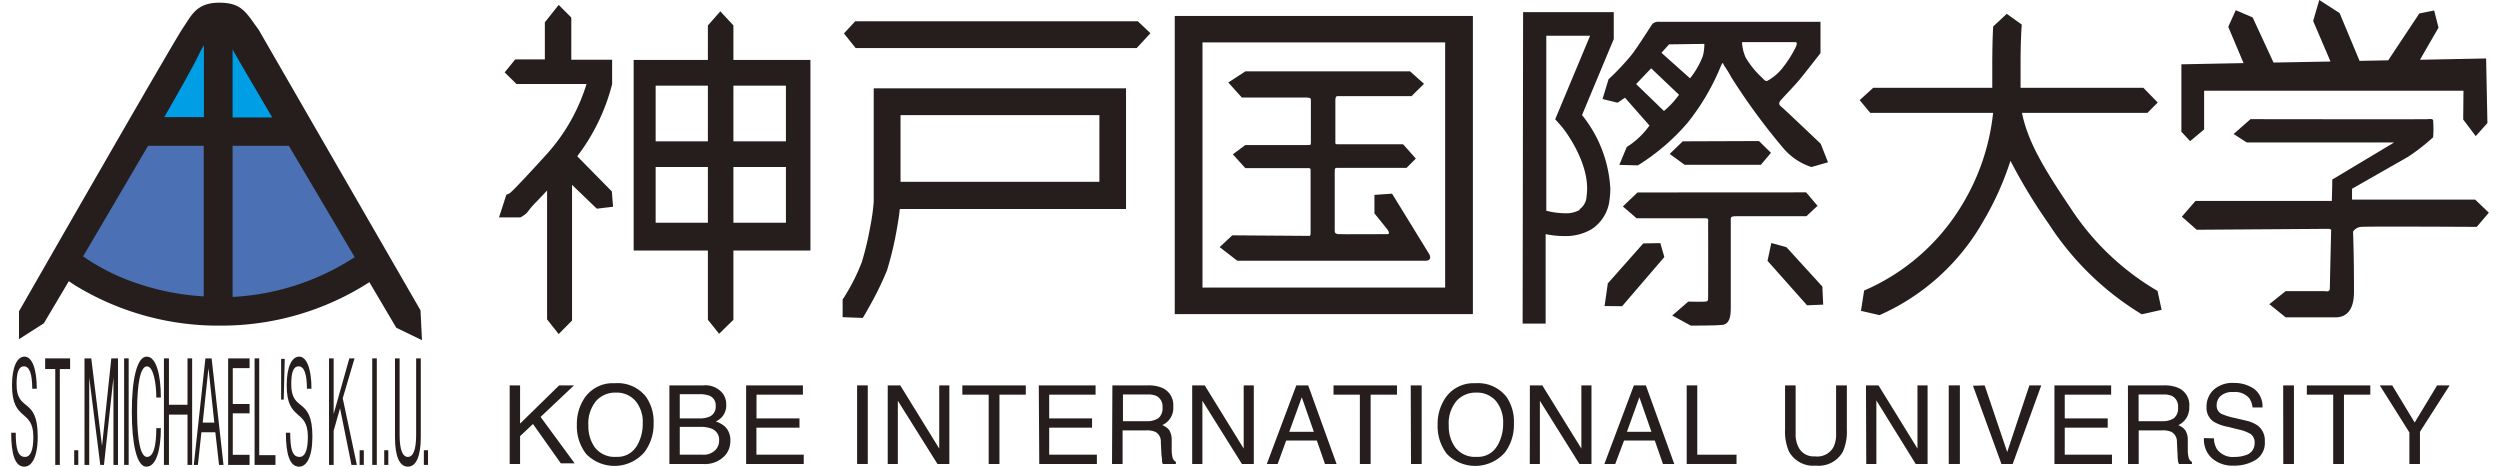 <svg xmlns="http://www.w3.org/2000/svg" viewBox="0 0 267 50.29" height="56" width="300"><defs><style>.cls-1{fill:#009ee5;}.cls-1,.cls-2,.cls-4{fill-rule:evenodd;}.cls-2{fill:#4b70b4;}.cls-3,.cls-4{fill:#251e1c;}</style></defs><title>アセット 1</title><g id="レイヤー_2" data-name="レイヤー 2"><g id="レイヤー_2-2" data-name="レイヤー 2"><polygon class="cls-1" points="23.43 3.68 20.61 4.04 15.06 13.38 29.63 13.45 23.43 3.68"/><polygon class="cls-2" points="14.63 14.98 30.35 14.69 38.2 27.9 30.65 32.04 21.91 33.19 12.2 31.27 7.43 27.69 14.63 14.98"/><path class="cls-3" d="M44.27,36.66l-.16-3.22L26.66,3.19C25.31,1.37,24.89.29,22.42.29s-3,1.4-3.85,2.63C17.5,4.46.84,33.55.84,33.55l0,3,2.68-1.71,2.67-4.5,0-.05.71.47a29.57,29.57,0,0,0,15.76,4.33,29.47,29.47,0,0,0,15.94-4.68l2.9,4.91Zm-16.16-24H23.86V5.32a.67.67,0,0,1,.06.12C24.07,5.74,25.8,8.68,28.11,12.62ZM20.28,5.76a7.52,7.52,0,0,1,.49-.88v7.74H16.5C18.34,9.41,19.83,6.75,20.28,5.76ZM8.53,28.15c-.33-.21-.58-.38-.78-.53,1.69-2.86,4.45-7.56,7-11.91h6V31.94a27.3,27.3,0,0,1-9.2-2.18A24.83,24.83,0,0,1,8.53,28.15ZM23.86,32V15.71h6.06l7.1,12A26.58,26.58,0,0,1,23.86,32Z"/><path class="cls-3" d="M.49,46.63c0,1.74.23,2.61,1,2.61.56,0,.9-.63.9-2.17C2.37,44,.09,45.5.09,41.52c0-2,.56-3.09,1.35-3.09s1.32,1.29,1.32,3.46H2.27c0-1.59-.3-2.41-.89-2.41s-.8.68-.8,1.93c0,3.08,2.28,1.27,2.28,5.62,0,2.28-.66,3.26-1.45,3.26-1,0-1.41-1.35-1.41-3.66Z"/><path class="cls-3" d="M3.66,38.62H6.35v1.15H5.24V50.1H4.75V39.77H3.66Z"/><path class="cls-3" d="M7.23,48.52V50.1H6.79V48.52Z"/><path class="cls-3" d="M7.9,50.1V38.62h.73l1.16,9.45h0l1-9.45h.72V50.1h-.49V40.69h0L10,50.1h-.4L8.41,40.69h0V50.1Z"/><path class="cls-3" d="M12.17,50.1V38.62h.49V50.1Z"/><path class="cls-3" d="M15.64,42.84c0-1.53-.32-3.36-1-3.36s-1.07,1.65-1.07,4.88.4,4.88,1.07,4.88,1-1.11,1-3.1h.49c0,2.34-.5,4.15-1.56,4.15S13,47.77,13,44.36s.54-5.93,1.6-5.93,1.53,2.06,1.53,4.41Z"/><path class="cls-3" d="M16.46,50.1V38.62H17v5h2v-5h.5V50.1h-.5V44.68H17V50.1Z"/><path class="cls-3" d="M20.12,50.1h-.44l1.25-11.48h.67L22.88,50.1H22.4L22,46.58H20.5Zm1.77-4.56-.63-5.87h0l-.62,5.87Z"/><path class="cls-3" d="M23.38,50.1V38.62h2.31v1.05H23.88v3.87h1.81v1H23.88v4.47h1.81V50.1Z"/><path class="cls-3" d="M26.23,50.1V38.62h.5V49.05h1.75V50.1Z"/><path class="cls-3" d="M29.48,38.67l-.11,4.39h-.28l0-4.39Z"/><path class="cls-3" d="M30.07,46.63c0,1.74.22,2.61,1,2.61.56,0,.9-.63.9-2.17,0-3.1-2.28-1.57-2.28-5.55,0-2,.56-3.09,1.35-3.09s1.32,1.29,1.32,3.46h-.49c0-1.59-.3-2.41-.89-2.41s-.8.68-.8,1.93c0,3.08,2.28,1.27,2.28,5.62,0,2.28-.65,3.26-1.44,3.26-1,0-1.42-1.35-1.42-3.66Z"/><path class="cls-3" d="M34.25,50.1V38.62h.5v6h0l1.69-6H37l-1.27,4.3,1.52,7.18h-.58L35.44,44l-.69,2.43V50.1Z"/><path class="cls-3" d="M38,48.52V50.1h-.45V48.52Z"/><path class="cls-3" d="M38.91,50.1V38.62h.49V50.1Z"/><path class="cls-3" d="M40.64,48.52V50.1H40.2V48.52Z"/><path class="cls-3" d="M41.86,38.62v8.25c0,1.65.34,2.37.89,2.37s.89-.72.89-2.37V38.62h.5v8.51c0,2-.49,3.16-1.39,3.16s-1.39-1.11-1.39-3.16V38.62Z"/><path class="cls-3" d="M44.92,48.52V50.1h-.45V48.52Z"/><path class="cls-3" d="M231.3,31.35A28.06,28.06,0,0,1,222,22.53c-2.8-4.16-4.66-7.15-5.31-10.37h13.52l1.11-1.11-1.55-1.59H216.54V8.28c0-.47,0-1,0-1.47,0-2.65.13-4.16.13-4.16l-1.62-1.16-1.46,1.36h0s-.09,1.18-.1,3.91c0,.91,0,1.84,0,2.7H200.66l-1.46,1.33,1.14,1.37h13.24a23.91,23.91,0,0,1-3.49,10.15,22.85,22.85,0,0,1-10.41,9l-.34,2.19,2,.46a24,24,0,0,0,11.21-10.17,31.94,31.94,0,0,0,2.9-6.46,59.25,59.25,0,0,0,4.15,6.83,31.2,31.2,0,0,0,10,9.71l2.14-.48Z"/><polygon class="cls-4" points="236.32 13.95 236.32 9.78 264.27 9.78 264.24 12.88 265.59 14.67 266.85 13.26 266.71 6.3 259.58 6.44 261.58 2.98 261.11 1.13 259.51 1.45 256.16 6.5 253.07 6.56 250.92 1.41 248.73 0 248.07 2.26 249.94 6.63 243.8 6.74 241.55 1.88 239.73 1.1 238.92 2.89 240.57 6.8 233.87 6.93 233.87 14.2 234.81 15.21 236.32 13.95"/><path class="cls-4" d="M265.53,21.51l-13.27,0c0-.72,0-1.17,0-1.17s5.26-3,6.05-3.45a21.38,21.38,0,0,0,2.69-2.1A11.84,11.84,0,0,0,261,13c0-.19-.25-.19-.56-.16s-19.12,0-19.12,0l-1.82,1.6,1.41.91h15.89l-6.67,4s0,.95-.05,2.3h-.74l-13.95,0-1.47,1.7,1.6,1.41,14.2-.1a.53.53,0,0,1,.29.1c-.07,2.92-.14,6-.14,6.27,0,.5-.34.34-.71.34h-4.05l-1.76,1.41,1.76,1.42s4.17,0,5.36,0,2-.79,2-2.73c0-1,0-3.94-.1-6.51a1.13,1.13,0,0,1,.86-.51c.78-.07,12.47,0,12.47,0L267,22.92Z"/><path class="cls-4" d="M148.81,20.87l4,6.51c.15.24.23.71-.36.72s-20.32,0-20.32,0l-1.9-1.47,1.36-1.27,8.3.06c.16,0,.14-.24.14-.51V18.3c0-.2-.16-.18-.34-.18H133l-1.35-1.49,1.35-1h6.77c.26,0,.29,0,.29-.31V10.71c0-.22-.45-.2-.73-.2l-6.71,0-1.46-1.62L133,7.69l17.75,0,1.5,1.34-1.34,1.33h-8c-.18,0-.21.26-.21.41,0,.32,0,4.15,0,4.4s-.06.38.23.38H150l1.37,1.54-1,1h-7.55c-.13,0-.19.07-.19.31s0,6.21,0,6.45.06.35.39.38,5.13,0,5.31,0,.2-.2,0-.47S146.91,23,146.91,23V21Z"/><path class="cls-4" d="M154.53,1.72H125.39V33.85h32.13V1.72Zm0,29.27H128.38V4.57h26.15Z"/><path class="cls-3" d="M89.6,34.18l0-1.93h0s.23-.28.21-.3h0a21.29,21.29,0,0,0,1.86-3.71h0a33.21,33.21,0,0,0,.9-3.77h0a23.53,23.53,0,0,0,.38-2.7h0c0-1.44,0-10.81,0-10.81h0V9.52h27.19v13H95.76c-.06.66-.2,1.52-.38,2.51h0a35.8,35.8,0,0,1-1,4.11h0a34.44,34.44,0,0,1-2.15,4.33c-.11.24-.46.79-.46.79Zm27.67-14.59V12.41H95.84c0,1.82,0,5,0,7.18h21.46Z"/><polygon class="cls-3" points="91 5.18 89.74 3.6 90.96 2.29 105.98 2.29 121.41 2.29 122.77 3.58 121.29 5.18 105.98 5.18 91.15 5.18 91.15 5.18 91 5.18"/><path class="cls-3" d="M64.86,22.28l-.13-1.65L61,16.84a21.61,21.61,0,0,0,3.76-7.77l0-.13V6.44H60.36V1.89L59,.53,57.51,2.4v4H54.32l-1.14,1.4,1.27,1.25H62a20,20,0,0,1-4.25,7.52c-.7.77-1.87,2.06-3,3.24s-1,1-1.39,1.18l-.79,2.44,2.31,0c1-.58.54-.5,1.77-1.74.37-.39.74-.77,1.1-1.16V34.42L59,36l1.44-1.46V19.92l2.67,2.57Z"/><path class="cls-3" d="M84.83,6.46h-7V2.74L76.42,1.22,75.08,2.74V6.46h-8V27h8v7.46l1.21,1.51,1.54-1.51V27h8.3V6.46ZM83.49,9.23v6H77.83v-6Zm-8.41,0v6H69.45v-6ZM69.45,24V18h5.63V24Zm8.38,0V18h5.66V24Z"/><path class="cls-3" d="M162.88,34.87l.05-33.56h9.77v2.9l-3.42,8.19a13.81,13.81,0,0,1,3.05,7.9h0a9.8,9.8,0,0,1-.08,1.2h0a4.36,4.36,0,0,1-1.89,3.17h0a5.5,5.5,0,0,1-3,.77h0a9.75,9.75,0,0,1-2-.21h0l0,9.64ZM169,22.56a1.78,1.78,0,0,0,.77-1.41h0a6.07,6.07,0,0,0,.06-.85h0c0-3-2.25-6.1-2.81-6.74h0l-.11-.13h0l-.52-.58,3.76-9h-4.72l0,18.86a8.37,8.37,0,0,0,2,.27h0a2.94,2.94,0,0,0,1.63-.38Z"/><polygon class="cls-4" points="180.13 15.23 178.73 16.59 180.34 17.76 188.55 17.76 189.64 16.47 188.35 15.2 180.13 15.23"/><path class="cls-4" d="M175.26,20.74l-1.58,1.51,1.48,1.27s7.09,0,7.46,0,.23.23.25.54,0,7.25,0,7.81,0,.59-.3.63-1.84,0-1.84,0L179,34,181,35.09s2.83,0,3.31-.07c.89-.05,1-.92,1-1.82s0-9.39,0-9.63.22-.27.6-.27,7.55,0,7.55,0l1.2-1.12-1.23-1.45Z"/><polygon class="cls-4" points="189.68 26.19 189.27 28.11 193.53 32.9 195.27 32.83 195.18 30.88 191.31 26.64 189.68 26.19"/><polygon class="cls-4" points="177.72 26.2 178.15 27.7 173.6 33 171.71 32.98 172.06 30.54 175.88 26.23 177.72 26.2"/><path class="cls-4" d="M172.14,8.54a26.49,26.49,0,0,0,2.52-2.68c.76-1,2-3,2.21-3.28a.9.9,0,0,1,.71-.23l17.4,0,0,3.37s-1.65,2.13-2.24,2.84-1.85,2-2.07,2.28-.18.45.12.69S195,15.49,195,15.49l.79,2L194,18a6.7,6.7,0,0,1-3-2,68.38,68.38,0,0,1-5.63-7.67c-.42-.8-.82-1.28-.87-1.46s-.14,0-.24.21a24.64,24.64,0,0,1-3.62,6.17,23,23,0,0,1-5.34,4.57l-2-.05.8-1.93a8.7,8.7,0,0,0,2.45-2.31l-2.64-3-.8.54-1.62-.4Zm4.59-1.18-1.62,1.7,3,2.9a9.3,9.3,0,0,0,1.62-1.75Zm1.93-2.58-.82.91,3.08,2.75a8.81,8.81,0,0,0,1.37-2.37,4.76,4.76,0,0,0,.17-1.34Zm8.24,1.39a9.44,9.44,0,0,0,1.79,2.21c.23.23.37.42.56.33a5.31,5.31,0,0,0,1.68-1.44,12.85,12.85,0,0,0,1.34-2.1c.19-.39.21-.63,0-.63l-5.75,0A4.74,4.74,0,0,0,186.9,6.17Z"/><path class="cls-3" d="M53.72,41.53h1.12v4.12l4.21-4.12h1.6l-3.6,3.4,3.67,5H59.23l-3-4.24L54.84,47V50H53.72Z"/><path class="cls-3" d="M68.39,42.73a4.65,4.65,0,0,1,.84,2.87,5,5,0,0,1-1,3.14,4.26,4.26,0,0,1-6.27.18,4.87,4.87,0,0,1-1-3.13,5,5,0,0,1,.85-2.93,3.67,3.67,0,0,1,3.22-1.56A3.89,3.89,0,0,1,68.39,42.73Zm-1,5.38a4.64,4.64,0,0,0,.67-2.49,3.55,3.55,0,0,0-.77-2.4,2.68,2.68,0,0,0-2.13-.91,2.76,2.76,0,0,0-2.13.9,3.81,3.81,0,0,0-.83,2.65,3.9,3.9,0,0,0,.71,2.37,2.67,2.67,0,0,0,2.3,1A2.38,2.38,0,0,0,67.38,48.11Z"/><path class="cls-3" d="M70.93,41.53h3.64a2.41,2.41,0,0,1,2.12.88,2,2,0,0,1,.37,1.21,1.89,1.89,0,0,1-.45,1.3,2.07,2.07,0,0,1-.68.5,2.72,2.72,0,0,1,1,.56,2,2,0,0,1,.57,1.52A2.35,2.35,0,0,1,77,49a2.92,2.92,0,0,1-2.45,1H70.93Zm3.22,3.56a2.66,2.66,0,0,0,1.13-.2,1.15,1.15,0,0,0,.64-1.14,1.09,1.09,0,0,0-.68-1.11,3,3,0,0,0-1.13-.16H72.05v2.61ZM74.53,49A1.74,1.74,0,0,0,76,48.37a1.49,1.49,0,0,0,.29-.93,1.25,1.25,0,0,0-.83-1.25A3.12,3.12,0,0,0,74.34,46H72.05v3Z"/><path class="cls-3" d="M79.2,41.53h6.12v1h-5v2.56h4.63v1H80.31V49h5.1v1H79.2Z"/><path class="cls-3" d="M91.16,41.53h1.15V50H91.16Z"/><path class="cls-3" d="M94.46,41.53h1.35l4.2,6.81V41.53h1.09V50H99.82l-4.27-6.81V50H94.46Z"/><path class="cls-3" d="M109.34,41.53v1H106.5V50h-1.16V42.53H102.5v-1Z"/><path class="cls-3" d="M110.74,41.53h6.12v1h-5v2.56h4.62v1h-4.62V49H117v1h-6.21Z"/><path class="cls-3" d="M118.67,41.53h3.83a3.72,3.72,0,0,1,1.56.28,2,2,0,0,1,1.17,2,2,2,0,0,1-1.19,2,1.8,1.8,0,0,1,.75.53,2,2,0,0,1,.27,1.06l0,1.13a4.26,4.26,0,0,0,.08.72.74.74,0,0,0,.37.52V50h-1.4a.92.92,0,0,1-.09-.28c0-.12,0-.34-.06-.67l-.07-1.4a1.16,1.16,0,0,0-.59-1.11,2.33,2.33,0,0,0-1-.16h-2.53V50h-1.14Zm3.71,3.86a2.17,2.17,0,0,0,1.24-.32,1.34,1.34,0,0,0,.45-1.16,1.26,1.26,0,0,0-.63-1.23,2.14,2.14,0,0,0-.91-.17h-2.72v2.88Z"/><path class="cls-3" d="M127.27,41.53h1.35l4.2,6.81V41.53h1.09V50h-1.28l-4.26-6.81V50h-1.1Z"/><path class="cls-3" d="M138.49,41.53h1.28L142.83,50h-1.25l-.88-2.53h-3.3L136.48,50h-1.17Zm1.89,5-1.3-3.72-1.35,3.72Z"/><path class="cls-3" d="M149.34,41.53v1H146.5V50h-1.16V42.53H142.5v-1Z"/><path class="cls-3" d="M150.82,41.53H152V50h-1.15Z"/><path class="cls-3" d="M161.11,42.73a4.65,4.65,0,0,1,.83,2.87,5,5,0,0,1-.95,3.14,4.26,4.26,0,0,1-6.27.18,4.87,4.87,0,0,1-1-3.13,5,5,0,0,1,.85-2.93,3.67,3.67,0,0,1,3.22-1.56A3.89,3.89,0,0,1,161.11,42.73Zm-1,5.38a4.64,4.64,0,0,0,.67-2.49,3.6,3.6,0,0,0-.77-2.4,2.68,2.68,0,0,0-2.13-.91,2.76,2.76,0,0,0-2.13.9,3.76,3.76,0,0,0-.83,2.65,3.83,3.83,0,0,0,.71,2.37,2.67,2.67,0,0,0,2.3,1A2.38,2.38,0,0,0,160.1,48.11Z"/><path class="cls-3" d="M163.66,41.53H165l4.21,6.81V41.53h1.09V50H169l-4.26-6.81V50h-1.09Z"/><path class="cls-3" d="M174.87,41.53h1.29L179.22,50H178l-.88-2.53h-3.31L172.86,50h-1.17Zm1.89,5-1.3-3.72-1.34,3.72Z"/><path class="cls-3" d="M180.56,41.53h1.14V49h4.23v1h-5.37Z"/><path class="cls-3" d="M192.3,41.53v5.21a3,3,0,0,0,.35,1.53,1.82,1.82,0,0,0,1.73.91,2,2,0,0,0,2-1,3.12,3.12,0,0,0,.28-1.45V41.53h1.16v4.73a5.49,5.49,0,0,1-.42,2.4,3,3,0,0,1-2.92,1.52,3,3,0,0,1-2.9-1.52,5.49,5.49,0,0,1-.42-2.4V41.53Z"/><path class="cls-3" d="M199.88,41.53h1.35l4.2,6.81V41.53h1.09V50h-1.28L201,43.15V50h-1.09Z"/><path class="cls-3" d="M208.8,41.53H210V50H208.8Z"/><path class="cls-3" d="M212.67,41.53l2.43,7.18,2.39-7.18h1.28L215.69,50h-1.21l-3.07-8.43Z"/><path class="cls-3" d="M220.19,41.53h6.11v1h-5v2.56h4.63v1H221.3V49h5.09v1h-6.2Z"/><path class="cls-3" d="M228.11,41.53H232a3.72,3.72,0,0,1,1.56.28,2,2,0,0,1,1.16,2,2.21,2.21,0,0,1-.31,1.24,2.25,2.25,0,0,1-.87.77,1.77,1.77,0,0,1,.74.53,1.87,1.87,0,0,1,.28,1.06l0,1.13a3.41,3.41,0,0,0,.08.72.71.71,0,0,0,.37.52V50h-1.4a1.28,1.28,0,0,1-.1-.28,5.56,5.56,0,0,1-.05-.67l-.07-1.4a1.19,1.19,0,0,0-.6-1.11,2.27,2.27,0,0,0-1-.16h-2.52V50h-1.15Zm3.71,3.86a2.15,2.15,0,0,0,1.24-.32,1.34,1.34,0,0,0,.45-1.16,1.26,1.26,0,0,0-.63-1.23,2.11,2.11,0,0,0-.91-.17h-2.71v2.88Z"/><path class="cls-3" d="M237.38,47.24a2.31,2.31,0,0,0,.32,1.16,2.13,2.13,0,0,0,1.93.84,3.39,3.39,0,0,0,1.13-.18,1.3,1.3,0,0,0,1-1.28,1.13,1.13,0,0,0-.41-1,4.26,4.26,0,0,0-1.33-.5L238.9,46a4.77,4.77,0,0,1-1.54-.55,1.78,1.78,0,0,1-.78-1.58,2.48,2.48,0,0,1,.77-1.87,3,3,0,0,1,2.17-.73,3.73,3.73,0,0,1,2.19.64,2.35,2.35,0,0,1,.9,2h-1.07a2.23,2.23,0,0,0-.36-1,2,2,0,0,0-1.7-.66,1.88,1.88,0,0,0-1.39.43,1.35,1.35,0,0,0-.42,1,1,1,0,0,0,.5.91,7.06,7.06,0,0,0,1.48.46l1.15.27a3.57,3.57,0,0,1,1.28.53,2,2,0,0,1,.78,1.72,2.14,2.14,0,0,1-1,2,4.37,4.37,0,0,1-2.31.61,3.38,3.38,0,0,1-2.4-.81,2.73,2.73,0,0,1-.85-2.16Z"/><path class="cls-3" d="M244.84,41.53H246V50h-1.15Z"/><path class="cls-3" d="M254.23,41.53v1h-2.84V50h-1.16V42.53h-2.84v-1Z"/><path class="cls-3" d="M255.25,41.53h1.34l2.42,4,2.42-4h1.35l-3.2,5V50h-1.14v-3.4Z"/></g></g></svg>